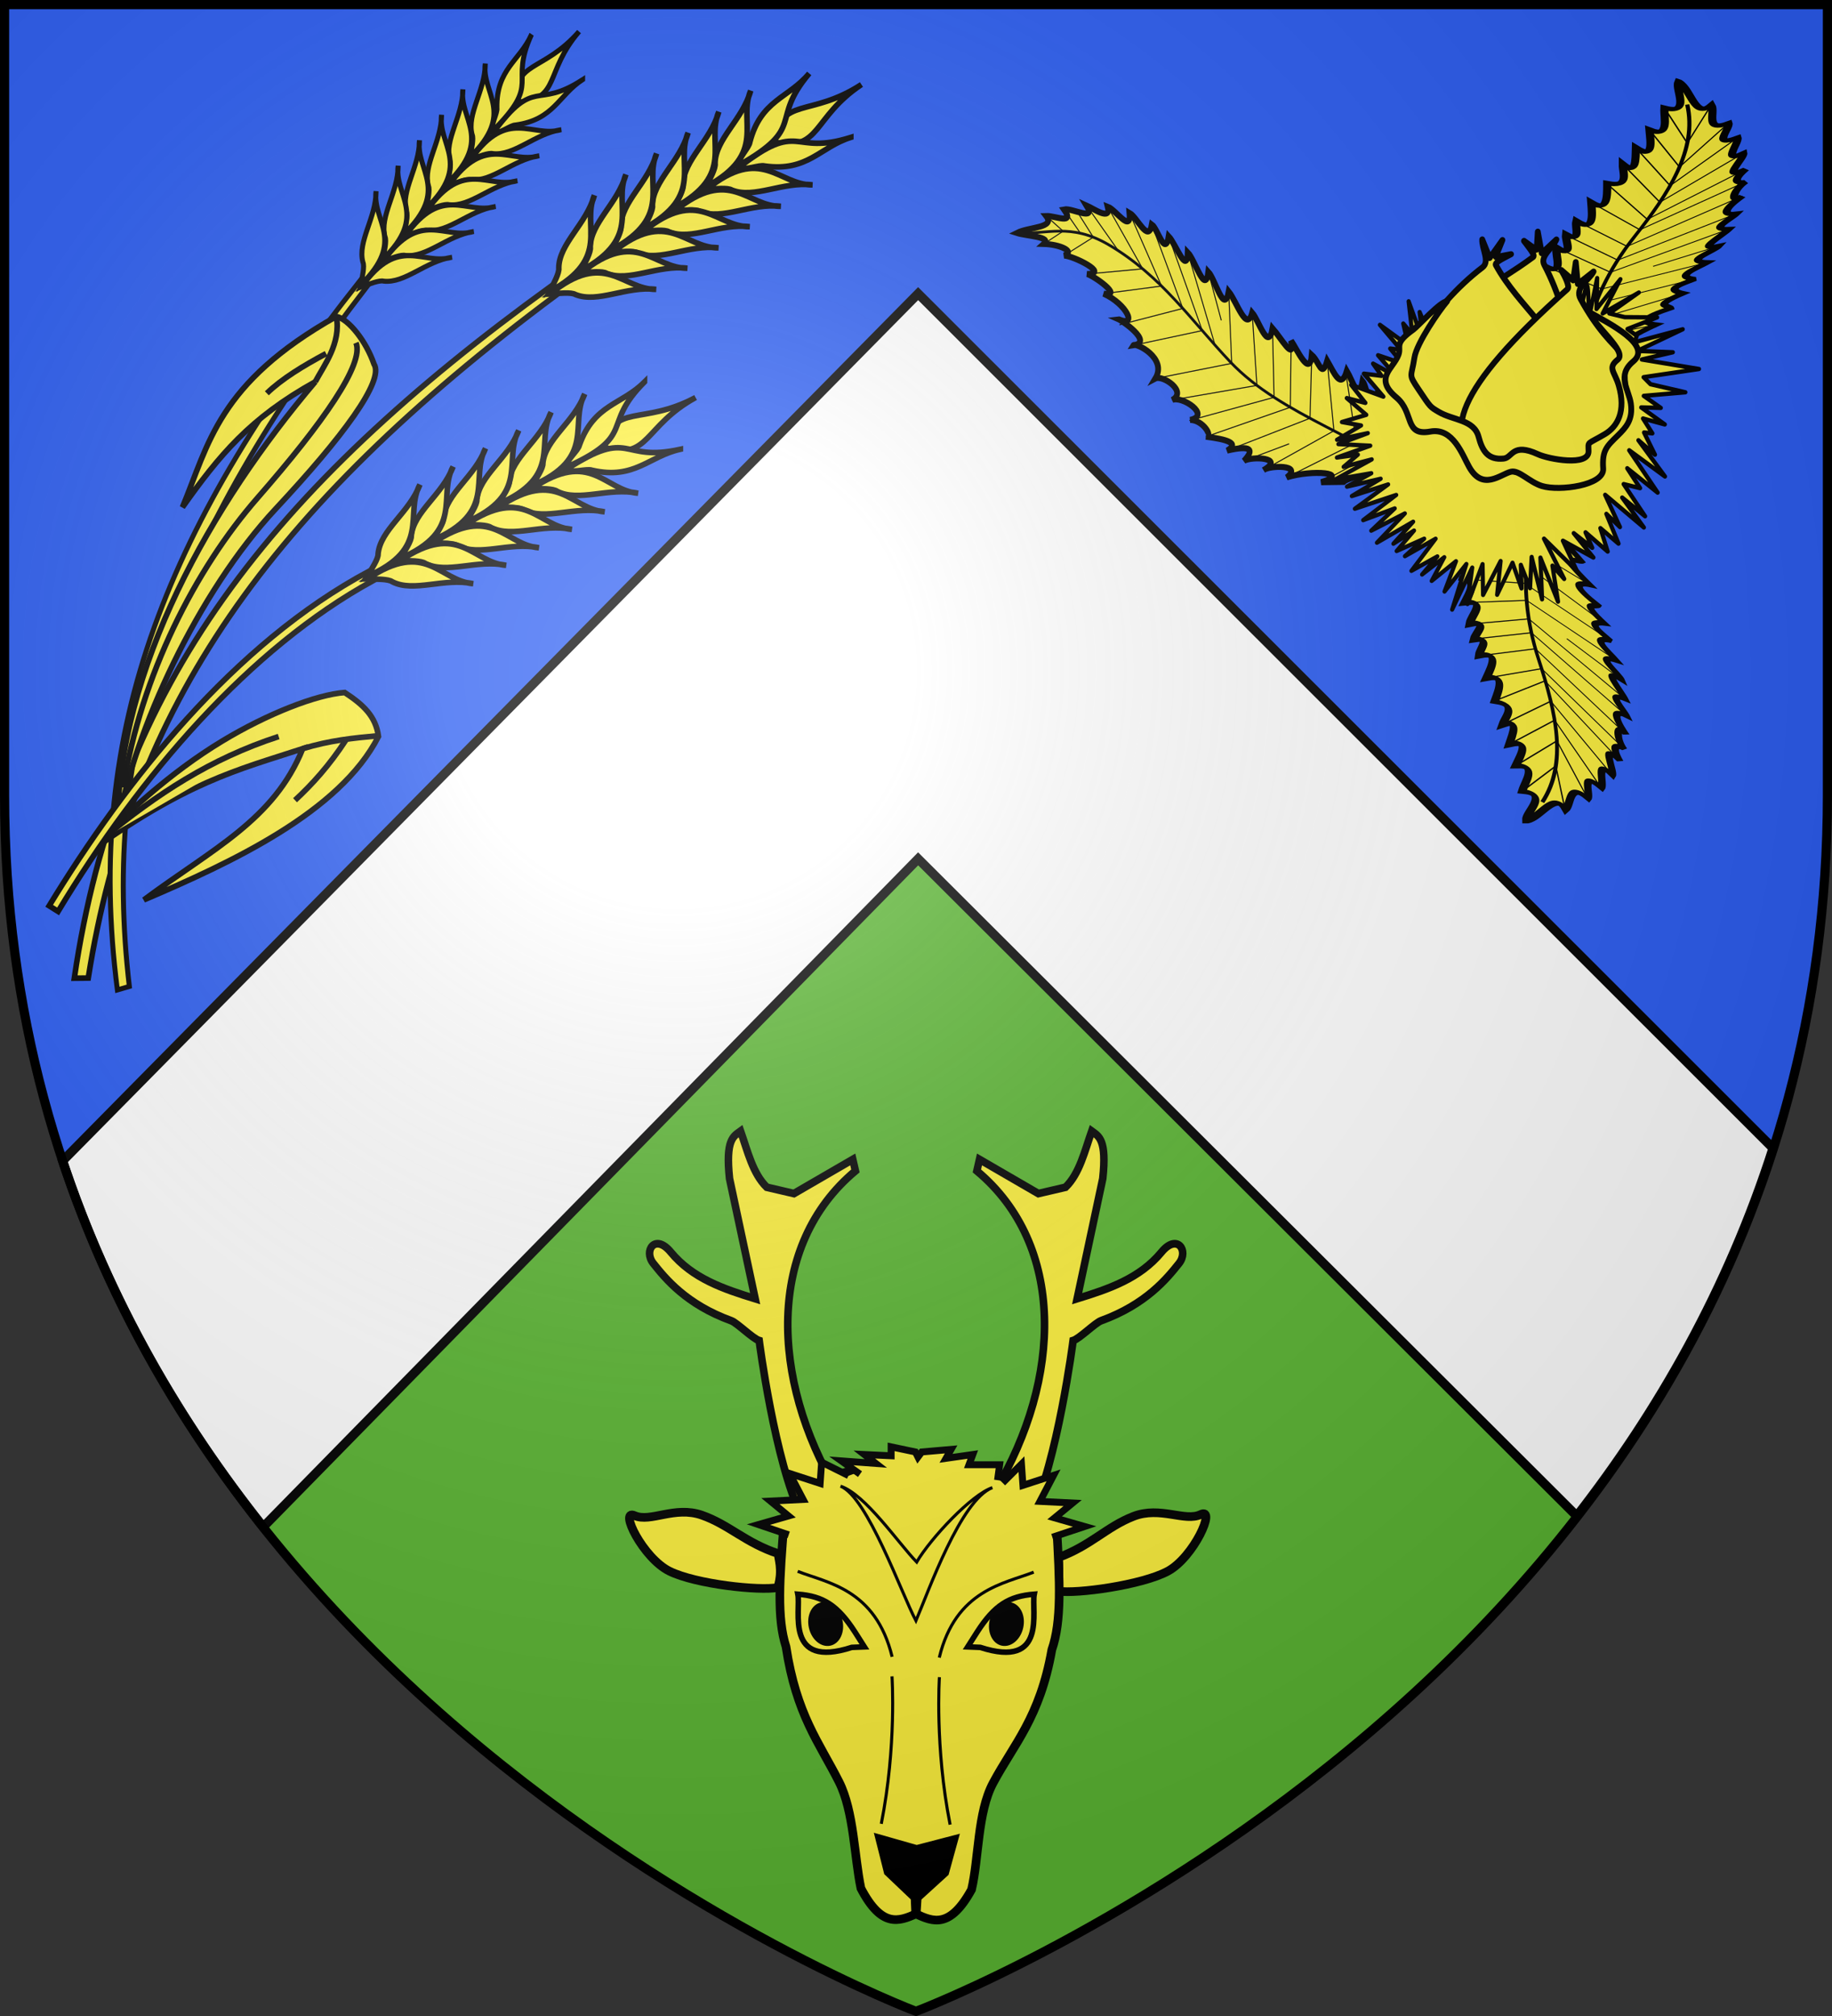 <?xml version="1.0" encoding="UTF-8" standalone="no"?>
<svg xmlns="http://www.w3.org/2000/svg" xmlns:xlink="http://www.w3.org/1999/xlink" id="svg2" width="600" height="660" version="1">
  <rect width="100%" height="100%" fill="#333333" stroke="none"/>
  <defs id="defs6">
    <linearGradient id="linearGradient2893">
      <stop id="stop2895" offset="0" stop-color="#fff" stop-opacity=".314"/>
      <stop id="stop2897" offset=".19" stop-color="#fff" stop-opacity=".251"/>
      <stop id="stop2901" offset=".6" stop-color="#6b6b6b" stop-opacity=".125"/>
      <stop id="stop2899" offset="1" stop-opacity=".125"/>
    </linearGradient>
    <radialGradient id="radialGradient3163" cx="221.445" cy="226.331" r="300" fx="221.445" fy="226.331" gradientTransform="matrix(1.353 0 0 1.349 -77.629 -85.747)" gradientUnits="userSpaceOnUse" xlink:href="#linearGradient2893"/>
    <g id="f">
      <path id="rect1964" fill="#28166f" d="M-50-30H50v60H-50z"/>
      <g id="g1966" fill="#fff" transform="translate(0 -20)">
        <path id="path1968" d="M-1.212 27.818c0-5.643-.88-7.346-3.33-13.837-1.167-3.092-.482-6.878 1.683-10.38C-2.082 2.346-1.114 1.214 0 0c1.114 1.214 2.082 2.346 2.858 3.601 2.166 3.502 2.85 7.287 1.683 10.38-2.45 6.491-3.33 8.195-3.33 13.837h-2.423z"/>
        <path id="rwi" d="M2.922 27.672c0-5.952 2.317-9.843 5.579-11.012 1.448-.519 3.307-.274 5.019 1.447 2.119 2.129 2.736 7.993-3.484 9.121.658-.956.619-3.082-.714-3.787-.99-.524-2.112-.253-2.675.123-.824.551-1.729 2.106-1.679 4.108H2.922z"/>
        <path id="path1971" d="M1.777 30.183c.013 2.008 1.018 3.335 2.739 4.074-.222.698-1.26 2.121-2.685 2.024C1.55 37.787 1.282 38.632 0 40c-1.282-1.368-1.55-2.213-1.831-3.719-1.425.096-2.463-1.326-2.685-2.024 1.721-.739 2.727-2.066 2.739-4.074h3.555z"/>
        <use id="use1973" width="800" height="400" transform="scale(-1 1)" xlink:href="#rwi"/>
        <path id="rect1975" d="M-7.923 27.331h15.846v3.218h-15.846z"/>
      </g>
    </g>
  </defs>
  <g id="layer3" fill-rule="evenodd">
    <path id="path2855" fill="#2b5df2" d="M300 658.5s298.5-112.32 298.5-397.772V2.176H1.5V260.728C1.5 546.18 300 658.5 300 658.5z"/>
    <path id="path1030" fill="#5ab532" d="M299.872 658.5s164.686-61.969 249.41-210.826L300.696 192.977 50.443 447.639C135.16 596.522 299.872 658.5 299.872 658.5z"/>
    <path id="path3964" fill="#fff" stroke="#000" stroke-width="3" d="M300.696 96.131L20.502 380.068c15.38 46.174 38.807 85.97 65.719 119.812L300.696 281.162l215.712 215.156c26.537-34.089 49.46-74.076 64.281-120.406z"/>
  </g>
  <g id="g5275" transform="matrix(.534 .971 -.971 .534 456.004 -143.288)">
    <g id="g4575" transform="rotate(-5 209.027 9016.568) scale(1.1)">
      <g id="g8763" fill="#fcef3c" stroke="#000" stroke-width="3.094" transform="matrix(-.464 -.142 -.142 .464 1308.866 322.092)">
        <g id="g2288" fill-rule="evenodd" stroke-width="2.704" transform="rotate(-25.03 1163.679 710.063) scale(1.144)">
          <path id="path8765" d="M755.031 459.469c132.317-1.743 236.269-53.204 359.571-176.875l3.733 3.225c-116.726 120.204-220.823 180.109-364.339 180.319z"/>
          <g id="g8767">
            <path id="path8769" d="M1236.49 151.036c-19.492 22.085-11.329 38.486-33.552 37.354-1.551-22.514 14.377-16.024 33.552-37.354z"/>
            <g id="g8771">
              <path id="path8773" d="M1210.439 152.46c-13.245 27.249 5.455 25.132-22.222 51.587-1.134-3.377 2.915-9.586 2.551-12.341.137-21.16 13.048-25.216 19.672-39.246z"/>
              <path id="path8775" d="M1185.042 167.54c-2.531 16.138 15.772 27.116-9.524 50.397.91-4.095 2.412-9.997 1.461-12.117-2.788-11.344 7.739-23.86 8.063-38.28z"/>
              <path id="path8777" d="M1172.578 181.23c-2.531 16.138 15.772 27.116-9.524 50.397.91-4.095 2.412-9.997 1.461-12.117-2.788-11.344 7.739-23.86 8.063-38.28z"/>
              <path id="path8779" d="M1160.673 194.722c-2.531 16.138 15.772 27.116-9.524 50.397.91-4.095 2.412-9.997 1.461-12.117-2.788-11.344 7.739-23.86 8.063-38.28z"/>
              <path id="path8781" d="M1148.372 208.214c-2.531 16.138 15.772 27.116-9.524 50.397.91-4.095 2.412-9.997 1.461-12.117-2.788-11.344 7.739-23.86 8.063-38.28z"/>
              <path id="path8783" d="M1136.467 221.706c-2.531 16.138 15.772 27.116-9.524 50.397.91-4.095 2.412-9.997 1.461-12.117-2.788-11.344 7.739-23.86 8.063-38.28z"/>
              <path id="path8785" d="M1124.165 235.198c-2.531 16.138 15.772 27.116-9.524 50.397.91-4.095 2.412-9.997 1.461-12.117-2.788-11.344 7.739-23.86 8.063-38.28z"/>
            </g>
            <g id="g8787" stroke-width="2.704" transform="scale(-1 1) rotate(-84 -.337 1524.379)">
              <path id="path8789" d="M1210.439 152.46c-13.245 27.249 5.455 25.132-22.222 51.587-1.134-3.377 2.915-9.586 2.551-12.341.137-21.16 13.048-25.216 19.672-39.246z"/>
              <path id="path8791" d="M1185.042 167.54c-2.531 16.138 15.772 27.116-9.524 50.397.91-4.095 2.412-9.997 1.461-12.117-2.788-11.344 7.739-23.86 8.063-38.28z"/>
              <path id="path8793" d="M1172.578 181.23c-2.531 16.138 15.772 27.116-9.524 50.397.91-4.095 2.412-9.997 1.461-12.117-2.788-11.344 7.739-23.86 8.063-38.28z"/>
              <path id="path8795" d="M1160.673 194.722c-2.531 16.138 15.772 27.116-9.524 50.397.91-4.095 2.412-9.997 1.461-12.117-2.788-11.344 7.739-23.86 8.063-38.28z"/>
              <path id="path8797" d="M1148.372 208.214c-2.531 16.138 15.772 27.116-9.524 50.397.91-4.095 2.412-9.997 1.461-12.117-2.788-11.344 7.739-23.86 8.063-38.28z"/>
              <path id="path8799" d="M1136.467 221.706c-2.531 16.138 15.772 27.116-9.524 50.397.91-4.095 2.412-9.997 1.461-12.117-2.788-11.344 7.739-23.86 8.063-38.28z"/>
              <path id="path8801" d="M1124.165 235.198c-2.531 16.138 15.772 27.116-9.524 50.397.91-4.095 2.412-9.997 1.461-12.117-2.788-11.344 7.739-23.86 8.063-38.28z"/>
            </g>
          </g>
        </g>
      </g>
      <use id="use2163" width="100%" height="100%" transform="matrix(.86 -.241 .241 .86 .393 266.006)" xlink:href="#g8763"/>
    </g>
    <g id="g5040" fill-rule="evenodd" stroke="#000" stroke-width="1.664" transform="rotate(-10 -924.092 3641.731)">
      <path id="path5022" fill="#fcef3c" d="M614.297 598.766c-6.612-2.379-14.942-2.528-17.939-.146-6.585 39.699 5.783 53.057 15.421 70.78-5.158-18.136-8.039-32.085-4.288-53.825 8.932 46.511 29.374 98.556 66.106 128.197-19.506-21.805-39.417-62.359-44.187-95.551-4.12-28.669-9.328-48.825-15.113-49.455z"/>
      <path id="path5034" fill="none" d="M606.054 598.978c6.36 1.852 12.301 22.206 17.469 51.346 4.894 27.597 19.192 59.566 41.764 84.616"/>
      <path id="path5036" fill="#fcef3c" d="M607.491 615.575c-2.147-4.976-4.029-13.123-11.133-16.954"/>
      <path id="path5038" fill="#fcef3c" d="M602.998 607.848c-1.41 7.552-2.397 14.814-1.827 21.007"/>
    </g>
    <g id="g5046" fill="#fcef3c" fill-rule="evenodd" stroke="#000" stroke-width="1.664" transform="rotate(-14 219.855 2473.561)">
      <path id="path4921" d="M622.542 563.95c4.311-37.158 12.268-50.959 20.69-69.257 9.68 20.604 3.585 39.565.866 64.813 9.464-26.399 20.343-60.078 11.696-83.673-4.975-3.503-9.982-3.061-16.308-1.492-5.176 6.469-10.909 20.942-14.086 36.35-3.584 17.385-3.655 35.38-2.859 53.259z"/>
      <path id="path8803" d="M643.232 494.693c3.608-7.471 7.869-13.122 12.397-19.006"/>
      <path id="path8805" d="M650.039 483.671c2.203 8.803 2.806 16.191 2.821 23.06"/>
      <path id="path8807" d="M635.764 497.491c-8.905 19.264-11.97 37.776-13.224 58.818"/>
    </g>
    <g id="g4598" transform="matrix(1.1 0 0 1.1 -710.548 67.035)">
      <g id="g4600" fill="#fcef3c" stroke="#000" stroke-width="3.094" transform="matrix(-.464 -.142 -.142 .464 1308.866 322.092)">
        <g id="g4602" fill-rule="evenodd" stroke-width="2.704" transform="rotate(-25.03 1163.679 710.063) scale(1.144)">
          <path id="path4604" d="M923.821 394.455c73.19-23.587 145.184-61.032 190.781-111.861l3.733 3.225c-48.9 55.468-125.485 91.401-192.858 113.461z"/>
          <g id="g4606">
            <path id="path4608" d="M1236.49 151.036c-19.492 22.085-11.329 38.486-33.552 37.354-1.551-22.514 14.377-16.024 33.552-37.354z"/>
            <g id="g4610">
              <path id="path4612" d="M1210.439 152.46c-13.245 27.249 5.455 25.132-22.222 51.587-1.134-3.377 2.915-9.586 2.551-12.341.137-21.16 13.048-25.216 19.672-39.246z"/>
              <path id="path4614" d="M1185.042 167.54c-2.531 16.138 15.772 27.116-9.524 50.397.91-4.095 2.412-9.997 1.461-12.117-2.788-11.344 7.739-23.86 8.063-38.28z"/>
              <path id="path4616" d="M1172.578 181.23c-2.531 16.138 15.772 27.116-9.524 50.397.91-4.095 2.412-9.997 1.461-12.117-2.788-11.344 7.739-23.86 8.063-38.28z"/>
              <path id="path4618" d="M1160.673 194.722c-2.531 16.138 15.772 27.116-9.524 50.397.91-4.095 2.412-9.997 1.461-12.117-2.788-11.344 7.739-23.86 8.063-38.28z"/>
              <path id="path4620" d="M1148.372 208.214c-2.531 16.138 15.772 27.116-9.524 50.397.91-4.095 2.412-9.997 1.461-12.117-2.788-11.344 7.739-23.86 8.063-38.28z"/>
              <path id="path4622" d="M1136.467 221.706c-2.531 16.138 15.772 27.116-9.524 50.397.91-4.095 2.412-9.997 1.461-12.117-2.788-11.344 7.739-23.86 8.063-38.28z"/>
              <path id="path4624" d="M1124.165 235.198c-2.531 16.138 15.772 27.116-9.524 50.397.91-4.095 2.412-9.997 1.461-12.117-2.788-11.344 7.739-23.86 8.063-38.28z"/>
            </g>
            <g id="g4626" stroke-width="2.704" transform="scale(-1 1) rotate(-84 -.337 1524.379)">
              <path id="path4628" d="M1210.439 152.46c-13.245 27.249 5.455 25.132-22.222 51.587-1.134-3.377 2.915-9.586 2.551-12.341.137-21.16 13.048-25.216 19.672-39.246z"/>
              <path id="path4630" d="M1185.042 167.54c-2.531 16.138 15.772 27.116-9.524 50.397.91-4.095 2.412-9.997 1.461-12.117-2.788-11.344 7.739-23.86 8.063-38.28z"/>
              <path id="path4632" d="M1172.578 181.23c-2.531 16.138 15.772 27.116-9.524 50.397.91-4.095 2.412-9.997 1.461-12.117-2.788-11.344 7.739-23.86 8.063-38.28z"/>
              <path id="path4634" d="M1160.673 194.722c-2.531 16.138 15.772 27.116-9.524 50.397.91-4.095 2.412-9.997 1.461-12.117-2.788-11.344 7.739-23.86 8.063-38.28z"/>
              <path id="path4636" d="M1148.372 208.214c-2.531 16.138 15.772 27.116-9.524 50.397.91-4.095 2.412-9.997 1.461-12.117-2.788-11.344 7.739-23.86 8.063-38.28z"/>
              <path id="path4638" d="M1136.467 221.706c-2.531 16.138 15.772 27.116-9.524 50.397.91-4.095 2.412-9.997 1.461-12.117-2.788-11.344 7.739-23.86 8.063-38.28z"/>
              <path id="path4640" d="M1124.165 235.198c-2.531 16.138 15.772 27.116-9.524 50.397.91-4.095 2.412-9.997 1.461-12.117-2.788-11.344 7.739-23.86 8.063-38.28z"/>
            </g>
          </g>
        </g>
      </g>
    </g>
  </g>
  <g id="g6729" stroke="#000" transform="matrix(1.415 0 0 1.415 88.037 275.091)">
    <g id="g1892" fill="#fcef3c" stroke-width="3.73" transform="matrix(.469 0 0 .478 -25.557 -124.919)">
      <path id="path9932-7" fill-rule="evenodd" d="M334.104 608.655c8.374 9.796 12.623 27.607 25.574 29.011 7.043.763 16.396-5.496 17.081-12.418 1.57-15.862-22.924-22.693-32.833-35.318-3.35-4.268-8.931-13.58-8.931-13.58-33.023-54.383-34.868-119.041 8.997-154.976l-1.298-5.562-29.05 16.527-13.408-3.064c-6.897-6.617-9.414-17.362-12.922-27.172-3.581 2.553-7.491 4.152-5.451 22.973l12.651 58.153c-15.548-4.699-30.885-9.759-41.667-22.576-7.706-9.162-13.584-.645-8.599 5.488 5.872 7.226 16.193 19.826 38.458 27.747 2.885 1.026 10.699 8.708 13.794 9.61 0 0 7.734 58.896 20.919 85.023 3.912 7.752 11.021 13.507 16.686 20.135z"/>
      <use id="use1047" width="100%" height="100%" transform="matrix(-1 0 0 1 747.923 0)" xlink:href="#path9932-7"/>
    </g>
    <g id="g6709">
      <path id="path1974" fill="#fcef3c" fill-rule="evenodd" stroke-width="2" d="M117.958 165.062c-7.592-2.475-11.424-6.718-17.722-8.918-6.298-2.199-11.876 1.75-15.585.103-3.709-1.647 1.962 9.839 8.085 12.858 6.123 3.018 20.866 4.6 25.066 3.782 1.33-4.199-.019-7.006.156-7.826z"/>
      <path id="path1976" fill="#fcef3c" fill-rule="evenodd" stroke-width="2" d="M182.726 165.953c7.501-2.739 11.183-7.113 17.4-9.531 6.217-2.418 11.93 1.334 15.579-.441 3.649-1.776-1.617 9.902-7.631 13.132-6.014 3.23-21.126 5.282-25.352 4.611.196-4.15.207-6.959.004-7.772z"/>
      <path id="path2114" fill="#fcef3c" fill-rule="evenodd" stroke-width="2" d="M148.214 142.881c-7.352-.047-13.805 3.157-18.696 4.821-3.654.818-6.557 4.163-10.269 10.233-1.047 12.969-1.68 22.008.462 28.656 2.416 15.782 7.667 22.14 12.269 31.25 3.47 6.869 3.522 17.343 5.07 24.65 4.811 9.216 8.788 7.641 12.746 5.917 3.918 1.811 7.845 3.475 12.86-5.632 1.711-7.27 1.354-17.86 4.977-24.65 4.804-9.005 10.838-15.126 13.606-30.85 2.29-6.598 1.859-15.649 1.102-28.638-3.576-6.151-6.404-9.56-10.038-10.459-5.342-1.952-12.598-5.25-20.886-5.248-.32-.009-2.462-.046-3.202-.051z"/>
      <path id="path2116" fill-rule="evenodd" stroke-width="1.922" d="M141.377 231.004l1.936 7.692 6.222 5.92.152 3.581.207.002.232-3.577 6.352-5.78 2.107-7.647-8.63 2.25z"/>
      <path id="path2118" fill="none" fill-rule="evenodd" stroke-width=".707" d="M155.183 189.103c3.822-15.737 15.108-17.102 21.858-19.774"/>
      <path id="path2126" fill="none" fill-rule="evenodd" stroke-width=".707" d="M132.328 149.435c6.246 2.498 14.033 24.692 17.454 31.137 2.917-6.817 10.339-27.928 17.696-30.797-4.738 1.555-14.219 11.616-17.525 17.221-4.299-4.441-11.854-15.636-17.625-17.561z"/>
      <path id="path2128" fill="none" fill-rule="evenodd" stroke-width=".707" d="M157.694 227.746c-3.574-17.986-2.478-34.12-2.478-34.12"/>
      <path id="path1958" fill="none" fill-rule="evenodd" stroke-width=".707" d="M144.272 188.916c-3.822-15.737-15.108-17.102-21.858-19.774"/>
      <path id="path1960" fill="none" fill-rule="evenodd" stroke-width=".707" d="M141.761 227.558c3.575-17.986 2.478-34.12 2.478-34.12"/>
      <path id="path1980" fill="#fcef3c" fill-rule="evenodd" stroke-width="1.601" d="M134.183 146.987l-6.232-3.097-.342 4.909-7.083-2.305 3.149 6.019-7.573.376 4.179 3.436-6.956 1.997 7.007 2.376"/>
      <path id="path1984" fill="#fcef3c" fill-rule="evenodd" stroke-width="1.601" d="M169.851 148.683l4.356-4.348.342 4.909 7.083-2.305-3.149 6.019 7.573.376-4.179 3.436 6.956 1.997-7.476 2.48"/>
      <path id="path1986" fill="#fcef3c" fill-rule="evenodd" stroke-width="1.601" d="M136.836 146.656l-4.319-3.067 7.978.591-2.659-2.068 6.205.295v-2.068l5.614 1.182.591 1.182.886-1.182 6.796-.591-1.182 2.068 6.205-.886-.886 2.364h7.092l-.487 3.571"/>
      <g id="g5816">
        <path id="path1970" fill="none" fill-rule="evenodd" stroke-width="1.281" d="M137.856 186.621l-2.179-3.423c-4.012-6.225-7.392-8.317-13.228-8.77.747 3.803-3.126 17.361 12.494 12.306z"/>
        <path id="path1972" stroke-width=".641" d="M125.315 182.121c.566 2.588 2.628 4.336 4.603 3.903 1.976-.433 3.116-2.884 2.546-5.472-.566-2.588-2.628-4.336-4.603-3.903-1.976.433-3.116 2.884-2.546 5.472z" color="#000" overflow="visible" style="marker:none"/>
      </g>
      <g id="g5820">
        <path id="path4899" fill="none" fill-rule="evenodd" stroke-width="1.281" d="M161.76 186.621l2.179-3.423c4.012-6.225 7.392-8.317 13.228-8.77-.747 3.803 3.126 17.361-12.494 12.306z"/>
        <path id="path4901" stroke-width=".641" d="M174.301 182.121c-.566 2.588-2.628 4.336-4.603 3.903-1.976-.433-3.116-2.884-2.546-5.472.566-2.588 2.628-4.336 4.603-3.903 1.976.433 3.116 2.884 2.546 5.472z" color="#000" overflow="visible" style="marker:none"/>
      </g>
    </g>
  </g>
  <g id="g8503" transform="matrix(1.308 .35 -.367 1.37 2506.571 666.477)">
    <g id="g3911" stroke="#000" transform="matrix(.478 -.003 -.128 -.261 -2613.965 118.274)">
      <path id="path18803" fill="#fcef3c" stroke-width="3.948" d="M2331.37 63.095c.692 7.649 15.836 28.069.727 24.197 2.828 9.746 11.28 25.848-.985 20.441 4.217 11.312 10.524 25.444-1.474 16.829 3.273 10.782 8.005 23.874-1.674 15.411 2.558 8.169 10.171 19.845-2.144 17.874 3.992 12.413 8.384 25.348-2.214 18.193 4.578 12.487 9.606 25.441-1.961 17.472 1.126 5.91 8.903 18.824-1.189 12.555 1.56 6.159 11.028 20.543-.873 12.217 1.784 8.081 12.444 24.707-.511 17.283 3.845 9.972 8.673 20.122 1.09 19.559 1.828 6.527 18.66 15.599 3.715 17.339 11.161 33.354 15.629 57.436 31.522 82.757 12.829 20.439 32.88 64.496 32.88 64.496l3.794-7.588-15.175-37.939c-5.627-14.069-.656-31.279 4.264-49.839 1.109-4.184 2.216-8.437 3.198-12.737-.15-2.911-16.685 18.763 2.655-14.566-2.446-2.744-14.256 4.246 2.5-18.514-8.846-.51-8.18-5.608 2.173-15.381-1.337-2.924-9.616.238 1.902-14.118-10.405-2.155-3.094-8.064 1.605-13.443-10.818-.426-2.499-8.952 1.467-15.688-12.242 1.22-.018-9.842.845-15.277-10.079 6.303-1.694-8.305.084-15.642-9.759 2.358-2.088-8.146-.77-14.081-11.141 4.604-2.065-15.95-2.065-15.95-3.89 8.644-6.32-4.512-2.701-12.554 0 0-8.08 4.642-3.362-11.202-9.423 12.471-3.546-9.221-5.652-13.903-7.906 10.673-4.721-8.422-7.232-13.278-10.168 10.467-5.864-7.135-8.454-12.052-9.343 9.638-9.07-8.36-13.469-14.817-4.157 13.731-14.02-12.254-22.514-18.056z"/>
      <path id="path18805" fill="none" stroke-width="2" d="M2342.144 82.567c17.695 38.544 16.293 79.364 11.966 120.426-6.788 64.415 11.042 111.931 16.564 167.896"/>
      <path id="path18807" fill="#5ab532" stroke-width=".75" d="M2332.097 87.293l20.986 29.174"/>
      <path id="path18809" fill="#5ab532" stroke-width=".75" d="M2331.112 107.734l24.998 30.378"/>
      <path id="path18811" fill="#5ab532" stroke-width=".75" d="M2329.638 124.564l27.242 30.656"/>
      <path id="path18813" fill="#5ab532" stroke-width=".75" d="M2327.964 139.975l28.664 30.604"/>
      <path id="path18815" fill="#5ab532" stroke-width=".75" d="M2324.894 157.405l30.733 29.422"/>
      <path id="path18817" fill="#5ab532" stroke-width=".75" d="M2323.606 176.042l31.18 20.275"/>
      <path id="path18819" fill="#5ab532" stroke-width=".75" d="M2321.765 193.394l31.553 18.505"/>
      <path id="path18821" fill="#5ab532" stroke-width=".75" d="M2319.887 206.225l32.799 18.471"/>
      <path id="path18823" fill="#5ab532" stroke-width=".75" d="M2319.583 218.286l33.035 17.657"/>
      <path id="path18825" fill="#5ab532" stroke-width=".75" d="M2319.072 235.57l34.15 15.689"/>
      <path id="path18827" fill="#5ab532" stroke-width=".75" d="M2320.162 255.129l34.291 10.441"/>
      <path id="path18829" fill="#5ab532" stroke-width=".75" d="M2323.877 272.468l32.503 8.435"/>
      <path id="path18831" fill="#5ab532" stroke-width=".75" d="M2358.944 297.197l-16.524-3.347"/>
      <path id="path18833" fill="#5ab532" stroke-width=".75" d="M2353.084 116.467l.8-35.316"/>
      <path id="path18835" fill="#5ab532" stroke-width=".75" d="M2356.11 138.112l11.242-42.144"/>
      <path id="path18837" fill="#5ab532" stroke-width=".75" d="M2356.88 155.22l18.926-47.2"/>
      <path id="path18839" fill="#5ab532" stroke-width=".75" d="M2356.815 170.236l26.223-48.938"/>
      <path id="path18841" fill="#5ab532" stroke-width=".75" d="M2355.876 185.883l32.814-50.682"/>
      <path id="path18843" fill="#5ab532" stroke-width=".75" d="M2354.786 196.317l37.267-49.913"/>
      <path id="path18845" fill="#5ab532" stroke-width=".75" d="M2353.317 211.899l41.436-52.942"/>
      <path id="path18847" fill="#5ab532" stroke-width=".75" d="M2352.686 224.695l44.133-49.788"/>
      <path id="path18849" fill="#5ab532" stroke-width=".75" d="M2352.617 235.944l44.971-46.956"/>
      <path id="path18851" fill="#5ab532" stroke-width=".75" d="M2353.222 251.259l43.437-31.352"/>
      <path id="path18853" fill="#5ab532" stroke-width=".75" d="M2353.686 265.372l41.507-29.777"/>
      <path id="path18855" fill="#5ab532" stroke-width=".75" d="M2356.379 280.903l37.209-31.864"/>
      <path id="path18857" fill="#5ab532" stroke-width=".75" d="M2359.318 296.667l30.195-18.13"/>
      <path id="path18859" fill="#5ab532" stroke-width=".75" d="M2397.505 204.629l-25.981 22.876"/>
      <path id="path18861" fill="#5ab532" stroke-width=".75" d="M2387.171 296.667l-23.989 24.36"/>
    </g>
    <g id="g4093" stroke="#000" transform="matrix(.206 -.245 .245 .206 -2135.815 518.991)">
      <path id="path18864" fill="#fcef3c" stroke-width="4.362" d="M2366.78 442.484c-14.54-22.51-41.132-63.622-50.768-67.476 10.458-2.092-9.069-9.08-12.463-8.401l-13.826-9.61c22.029 7.474-.184-11.574-19.123-18 15.474-.516-5.752-14.731-11.181-14.55 18.323 2.036-1.423-13.347-8.319-14.114 11.018-2.084 11.164-6.209-6.127-13.508 10.982 1.124 4.176-7.047-7.276-17.582 4.566 3.223 4.877-11.522-2.832-16.963 14.791 6.574 5.026-18.291-2.998-19.835 13.087 1.939 4.641-19.295-1.491-20.204 16.041-6.875 2.531-30.545.089-29.498 14.163 7.389 2.284-21.712 1.502-22.12 8.358 13.707 11.257-5.513 1.333-21.789 11.145 11.145 1.065-15.805-2.235-19.104 14.269 10.192-1.133-17.212-6.469-21.024 8.844 2.527 1.728-8.745-7.708-15.883 8.015-.728-7.323-12.184-11.982-18.345 10.088 1.68 25.599 14.028 24.847 2.715 5.615 3.695 13.913 18.238 13.579 3.892 5.807 2.631 14.841 21.833 15.383 7.584 3.07 5.01 8.772 20.383 12.491 9.99 3.768 5.368 3.413 26.647 10.805 13.273 3.003 6.153-.97 26.743 8.962 16.689 1.854 5-5.259 25.775 5.482 14.487 1.266 7.395-4.838 31.772 5.134 18.015 1.358 7.463-6.923 33.97 4.695 20.599 1.21 7.411-8.042 33.213 4.435 20.718.867 9.423-5.936 32.819 5.765 22.938.943 7.718-6.271 30.813 6.138 18.248 1.248 9.554-.242 30.455 6.298 15.606.194 7.398-3.923 30.799 6.859 17.546 1.928 7.721-3.702 18.827 7.075 10.237-.623 10.557-3.536 23.655 7.902 14.665-.451 8.414-5.73 24.11 5.476 12.997.578 5.73-10.667 25.13 3.74 14.103-1.656 8.463-11.786 23.57 2.539 16.585-.649 6.48-9.369 15.634.267 18.199-2.206 5.457-12.004 14.546-1.244 13.355-.661 5.267-1.486 10.615-2.342 16.244-1.474 9.695.786 19.605 3.794 29.086 1.662 5.238 3.552 10.25 12.646 13.911l-8.852 6.323z"/>
      <path id="path18866" fill="none" stroke-width="2" d="M2204.907 74.477c17.468 14.117 37.033 17.167 51.327 47.203 19.678 41.35 19.833 82.522 26.822 123.475 9.459 55.418 52.359 104.401 71.807 165.637"/>
      <path id="path3943" fill="none" stroke-width=".75" d="M2271.847 169.658l10.163-57.726"/>
      <path id="path3945" fill="none" stroke-width=".75" d="M2267.313 151.142l3.892-52.485"/>
      <path id="path3947" fill="none" stroke-width=".75" d="M2258.715 88.667l1.062 40.943"/>
      <path id="path3949" fill="none" stroke-width=".75" d="M2243.332 81.084l.345 21.452"/>
      <path id="path3951" fill="none" stroke-width=".75" d="M2249.93 110.532l.559-22.28"/>
      <path id="path3953" fill="none" stroke-width=".75" d="M2229.754 77.192l4.175 16.502"/>
      <path id="path3955" fill="none" stroke-width=".75" d="M2290.972 128.62l-15.21 63.774"/>
      <path id="path3957" fill="none" stroke-width=".75" d="M2296.454 143.107l-17.8 71.059"/>
      <path id="path3959" fill="none" stroke-width=".75" d="M2301.588 161.123l-21.062 67.378"/>
      <path id="path3961" fill="none" stroke-width=".75" d="M2306.283 181.722l-11.838 34.693"/>
      <path id="path3963" fill="none" stroke-width=".75" d="M2310.718 202.441l-27.392 44.245"/>
      <path id="path3965" fill="none" stroke-width=".75" d="M2316.483 225.379l-26.698 45.536"/>
      <path id="path3967" fill="none" stroke-width=".75" d="M2322.621 243.627l-27.188 41.943"/>
      <path id="path3969" fill="none" stroke-width=".75" d="M2328.919 259.233l-27.59 39.414"/>
      <path id="path3971" fill="none" stroke-width=".75" d="M2335.778 276.779l-26.864 37.067"/>
      <path id="path3973" fill="none" stroke-width=".75" d="M2342.853 287.016l-24.406 44.805"/>
      <path id="path3975" fill="none" stroke-width=".75" d="M2349.991 301.092l-22.524 47.591"/>
      <path id="path3977" fill="none" stroke-width=".75" d="M2356.982 313.522l-21.96 49.823"/>
      <path id="path3979" fill="none" stroke-width=".75" d="M2359.971 328.78l-18.55 47.857"/>
      <path id="path3981" fill="none" stroke-width=".75" d="M2362.777 363.565l-12.787 11.717"/>
      <path id="path3983" fill="none" stroke-width=".75" d="M2216.889 92.822l17.039.872"/>
      <path id="path3985" fill="none" stroke-width=".75" d="M2224.597 108.705l25.333 1.827"/>
      <path id="path3987" fill="none" stroke-width=".75" d="M2231.34 129.906l35.973 21.237"/>
      <path id="path3989" fill="none" stroke-width=".75" d="M2233.301 148.833l38.546 20.825"/>
      <path id="path3991" fill="none" stroke-width=".75" d="M2230.241 174.401l45.522 17.994"/>
      <path id="path3993" fill="none" stroke-width=".75" d="M2230.466 192.742l48.188 21.424"/>
      <path id="path3995" fill="none" stroke-width=".75" d="M2230.377 222.241l52.95 24.445"/>
      <path id="path3997" fill="none" stroke-width=".75" d="M2231.868 242.444l57.918 28.471"/>
      <path id="path3999" fill="none" stroke-width=".75" d="M2234.086 262.292l61.347 23.278"/>
      <path id="path4001" fill="none" stroke-width=".75" d="M2237.698 279.242l63.632 19.404"/>
      <path id="path18898" fill="none" stroke-width=".75" d="M2244.973 296.824l63.941 17.022"/>
      <path id="path4005" fill="none" stroke-width=".75" d="M2251.1 310.333l34.623 9.638"/>
      <path id="path4007" fill="none" stroke-width=".75" d="M2259.418 324.446l59.029 7.374"/>
      <path id="path4009" fill="none" stroke-width=".75" d="M2270.6 338.996l56.867 9.687"/>
      <path id="path4011" fill="none" stroke-width=".75" d="M2289.723 356.996l45.3 6.349"/>
      <path id="path4013" fill="none" stroke-width=".75" d="M2316.012 375.007l25.41 1.63"/>
    </g>
    <use id="use8501" width="600" height="660" transform="scale(1 -1) rotate(10 -1423.113 26.161)" xlink:href="#g3911"/>
    <g id="g3420" fill="#fcef3c" stroke="#000" stroke-linecap="round" stroke-linejoin="round" transform="rotate(-20 -1637.657 -545.242)">
      <path id="path2724" d="M-1708.535-15.809l6.261-6.32-4.864 7.491 9.056-3.978-7.462 4.124 3.639 1.231 7.773.828-7.318 1.965 2.113 1.81-.661 1.422 11.801-1.844-11.298 3.917 8.521 1.158-7.569.928 13.557 3.56-13.448.563 1.548 1.793 8.225 2.695-10.062-.169 3.893 3.195-4.696-.59 5.372 4.502-5.142-1.901 2.007 3.67-1.999-.413 2.244 5.395-3.732-3.74 5.752 9.016-8.136-6.915 6.101 10.465-6.889-6.366 2.751 4.916-3.888-1.341 4.601 7.953-5.192-4.879 4.7 7.44-8.737-8.477 3.007 7.806-3.046-3.378 2.408 7.172-4.094-4.025 1.358 5.599-4.993-4.976 1.354 3.745-4.198-3.833 4.303 6.102-7.032-4.615 2.835 7.303-7.341-8.233 4.157 9.795-2.598-3.366.717 8.466-3.462-10.6-.326 9.673-1.767-10.039-.93 7.185-1.806-5.611-.236 5.453-1.724-6.132-4.244 7.021 1.419-7.707-4.79 7.412.407-7.119-4.313 8.844 1.774-8.295-5.557 9.223 4.21-10.186-5.715 5.819 3.272-6.71-6.167 3.953 3.425-5.16-5.621 3.453 3.976-3.806-6.469 2.709 6.36-6.832-7.663 3.295 4.923-3.575-6.819 2.185 4.523-4.307-5.175 2.538 5.12-4.6-9.056 3.978 7.208-6.088-8.361 3.173 6.017-4.575-7.766 1.953 8.357-5.027-10.156 2.197 8.407-4.82-8.912 1.819 7.215-3.307-8.217 1.014 6.071-2.514-8.766.587 9.107-3.771-6.872 1.05 3.631-2.477-5.08.172 8.214-1.941-7.624-1.133 7.255-1.827-7.507.79 6.021-2.721-4.536-1.256 5.975-1.074-4.394-4.342 4.387 1.561-3.099-4.513 7.53 3.5-4.297-5.781 4.236.939-1.85-3.037 5.288 3.439-3.947-5.257 5.734 2.524-2.699-3.781 2.592.585-4.647-6.306 6.438 5.427-.809-5.172 1.999 2.732-.317-7.734 2.762 9.551-.315-6.807 2.156 6.135.735-5.233 1.802 3.757 2.979-4.245 1.155 3.842 2.128-5.917 1.157 4.769 1.579-6.343 1.66 6.843 1.728-6.648.711 5.684c5.354.19 11.879-.023 18.122 1.181.389.075.028-.623 2.7-5.665-.612 2.894-.371 5.61-.106 5.648.237.034 1.721-6.063 2.121-5.951.436.123-.208 6.451.194 6.59l2.379-8.063z"/>
      <g id="g4054" stroke-width="2.791" transform="rotate(110 -712.432 -501.584) scale(.5)">
        <path id="path4046" d="M194.263 599.917c-14.174 1.271-22.705-12.448-40.458-27.229-1.126-.937-4.549 4.371-6.072 6.329l2.473-6.867c-.097-.045-.196-.087-.294-.131l-7.945 1.699 9.14-4.533-7.854-5.148c4.214.549 9.421 5.71 12.706 2.527 10.631-10.303 23.847-18.631 37.977-24.873l7.252 55.642c-2.521 1.574-4.806 2.392-6.926 2.582z"/>
        <path id="path4048" d="M199.755 548.528c-14.231-.03-21.534 24.379-37.931 40.651-1.04 1.032-4.912-3.958-6.6-5.776l3.062 6.625c-.093.053-.188.104-.281.156l-8.062-1 9.5 3.719-7.375 5.812c4.15-.914 8.888-6.51 12.438-3.625 11.489 9.337 25.38 16.482 40 21.469 16.575 4.807 25.776-1.43 34.543-8.595l1.102-29.469-33.27-27.999c-2.648-1.349-4.996-1.964-7.125-1.969z"/>
        <path id="path4050" d="M250.531 570.109c-5.089 22.957-27.712 23.078-86.433-17.42-1.532-1.057-5.821 3.14-7.807 5.279l3.167-6.863-8.446 1.056 9.502-3.695-7.39-5.807c4.594 1.011 9.37 6.987 13.725 2.639 11.513-11.492 15.902-19.97 20.754-28.642 8.263-.195 18.527-6.391 26.79-6.586l11.7 5.676c24.473 8.409 28.286 37.003 24.438 54.363z"/>
        <path id="path4052" d="M183.907 607.394c4.734 2.396 22.286 9.017 29.009 8.2 9.34-1.135 7.754 1.145 13.723-6.004 6.582-7.884 6.257-7.39 7.54-12.133 2.098-7.757-.838-17.457 6.359-21.756 6.046-3.611 9.223-7.443 6.694-14.446-1.469-4.068-8.253-1.893-6.016-15.48.923-5.607-.523-25.327-7.372-23.26-4.636 1.399-2.51 1.799-9.548-5.439-4.897-5.036-12.802-7.139-23.429-.418-5.699 3.604-6.362 7.571-11.388 3.674-4.758-3.689-12.522 15.652-17.731 19.168 2.617-10.499 7.025-33.8 16.735-26.607 8.273 6.128 13.015-1.502 19.078-4.184 6.964-3.079 11.173-.718 15.731 2.092 6.171 3.805 8.502 5.598 16.577 2.694 7.293-2.623 15.343 17.583 15.037 26.423-.221 6.375-4.5 12.818-2.661 16.317 2.435 4.634 12.049 10.657 2.891 20.066-4.665 4.793-15.755 12.494-11.2 22.608 5.293 11.752-6.535 9.78-11.119 20.063-5.89 13.214-12.288 5.158-19.231 4.424-4.235-.448-4.249 3.794-13.053-3.765-2.167-1.861-16.194-9.294-16.624-12.237z"/>
      </g>
    </g>
  </g>
  <g id="layer2">
    <path id="path2875" fill="url(#radialGradient3163)" fill-rule="evenodd" d="M300 658.5s298.5-112.32 298.5-397.772V2.176H1.5V260.728C1.5 546.18 300 658.5 300 658.5z"/>
  </g>
  <g id="layer1" stroke-width="1" transform="matrix(1 0 0 1.001 -.001 -.678)">
    <path id="path1411" fill="none" fill-rule="evenodd" stroke="#000" stroke-width="2.999" d="M300 658.5S1.5 546.18 1.5 260.728V2.176h597V260.728c0 285.452-298.5 397.772-298.5 397.772z"/>
  </g>
</svg>

